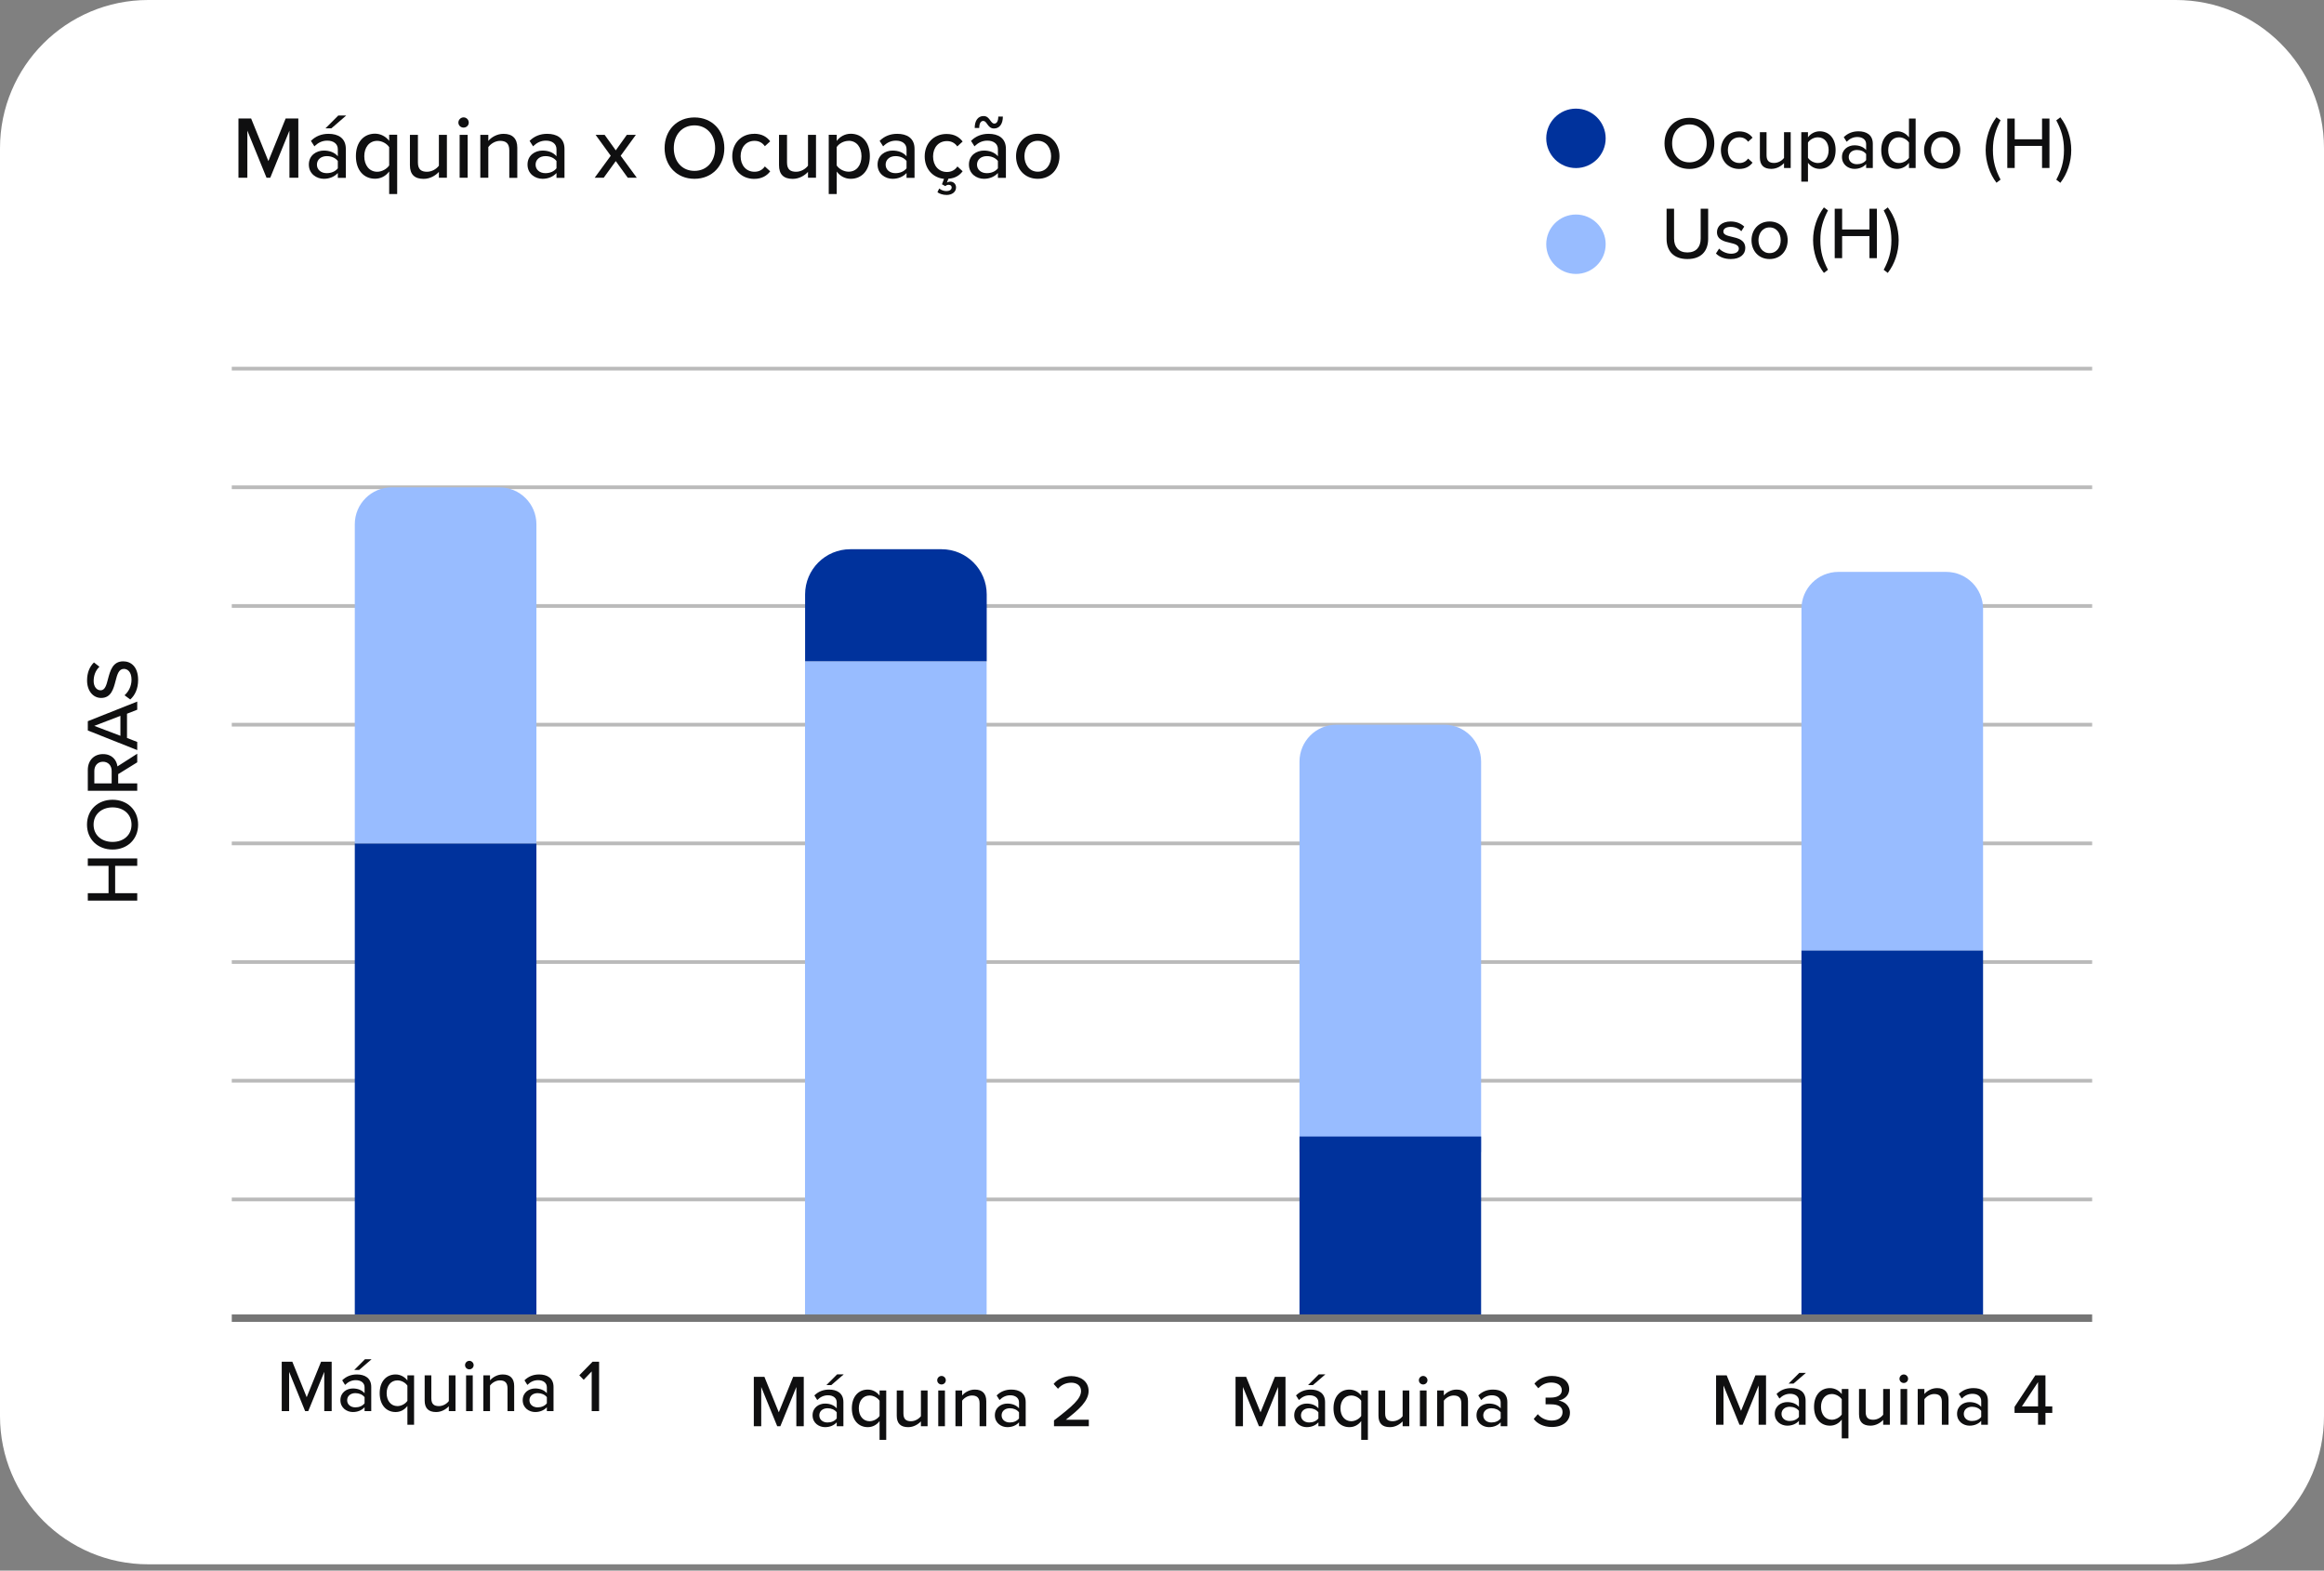 <svg xmlns="http://www.w3.org/2000/svg" width="327" height="221" viewBox="0 0 327 221" fill="none"><rect x="0" y="0" width="327" height="221" fill="#808080" stroke="none"/><g clip-path="url(#clip0_1467_4266)"><path d="M306.147 0H20.853C9.336 0 0 9.336 0 20.853V199.257C0 210.774 9.336 220.11 20.853 220.11H306.147C317.664 220.11 327 210.774 327 199.257V20.853C327 9.336 317.664 0 306.147 0Z" fill="white"></path><path d="M19.309 121.831H16.202V125.679H19.309V126.721H12.355V125.679H15.274V121.831H12.355V120.789H19.309V121.831Z" fill="#0F0F10"></path><path d="M12.24 116.034C12.24 113.959 13.773 112.531 15.837 112.531C17.902 112.531 19.434 113.959 19.434 116.034C19.434 118.109 17.902 119.537 15.837 119.537C13.773 119.537 12.24 118.109 12.24 116.034ZM13.168 116.034C13.168 117.525 14.305 118.464 15.837 118.464C17.37 118.464 18.506 117.525 18.506 116.034C18.506 114.543 17.36 113.605 15.837 113.605C14.315 113.605 13.168 114.564 13.168 116.034Z" fill="#0F0F10"></path><path d="M19.309 107.266L16.63 108.924V110.227H19.309V111.269H12.355V108.34C12.355 107.015 13.21 106.108 14.492 106.108C15.775 106.108 16.411 106.953 16.526 107.839L19.309 106.056V107.266ZM13.273 108.475V110.227H15.712V108.475C15.712 107.724 15.222 107.182 14.492 107.182C13.762 107.182 13.273 107.724 13.273 108.475Z" fill="#0F0F10"></path><path d="M19.309 99.863L17.87 100.426V103.835L19.309 104.399V105.545L12.355 102.782V101.479L19.309 98.716V99.863ZM13.262 102.136L16.943 103.533V100.728L13.262 102.136Z" fill="#0F0F10"></path><path d="M17.526 97.83C18.047 97.361 18.506 96.61 18.506 95.64C18.506 94.514 17.933 94.118 17.432 94.118C16.703 94.118 16.494 94.911 16.265 95.797C15.973 96.912 15.649 98.205 14.232 98.205C13.085 98.205 12.251 97.194 12.251 95.745C12.251 94.671 12.595 93.826 13.22 93.211L13.992 93.816C13.429 94.348 13.178 95.077 13.178 95.828C13.178 96.579 13.575 97.131 14.159 97.131C14.784 97.131 14.982 96.381 15.201 95.515C15.504 94.379 15.858 93.055 17.338 93.055C18.423 93.055 19.434 93.805 19.434 95.682C19.434 96.923 18.986 97.83 18.329 98.424L17.526 97.83Z" fill="#0F0F10"></path><path d="M40.725 25.013V18.381L38.025 25.013H37.503L34.803 18.381V25.013H33.552V16.672H35.335L37.764 22.667L40.193 16.672H41.976V25.013H40.725Z" fill="#0F0F10"></path><path d="M47.533 25.013V24.345C47.054 24.867 46.365 25.159 45.563 25.159C44.562 25.159 43.456 24.481 43.456 23.157C43.456 21.833 44.541 21.186 45.563 21.186C46.376 21.186 47.075 21.447 47.533 21.989V20.988C47.533 20.237 46.918 19.789 46.053 19.789C45.365 19.789 44.781 20.05 44.239 20.592L43.748 19.82C44.426 19.153 45.25 18.83 46.23 18.83C47.544 18.83 48.659 19.403 48.659 20.946V25.023H47.533V25.013ZM47.533 22.656C47.2 22.208 46.605 21.968 45.98 21.968C45.166 21.968 44.593 22.458 44.593 23.167C44.593 23.876 45.166 24.366 45.98 24.366C46.605 24.366 47.189 24.126 47.533 23.678V22.656ZM46.616 18.058H45.792L47.596 16.255H48.711L46.626 18.058H46.616Z" fill="#0F0F10"></path><path d="M55.885 27.306H54.759V24.126C54.269 24.794 53.56 25.148 52.768 25.148C51.193 25.148 50.078 23.949 50.078 21.968C50.078 19.987 51.193 18.809 52.768 18.809C53.581 18.809 54.311 19.226 54.759 19.82V18.955H55.885V27.296V27.306ZM54.759 20.707C54.446 20.217 53.758 19.82 53.08 19.82C51.954 19.82 51.256 20.738 51.256 21.989C51.256 23.24 51.954 24.168 53.08 24.168C53.758 24.168 54.446 23.751 54.759 23.282V20.717V20.707Z" fill="#0F0F10"></path><path d="M61.755 25.013V24.189C61.296 24.689 60.525 25.169 59.607 25.169C58.314 25.169 57.678 24.523 57.678 23.24V18.976H58.804V22.865C58.804 23.866 59.305 24.168 60.076 24.168C60.775 24.168 61.411 23.772 61.755 23.313V18.976H62.881V25.013H61.755Z" fill="#0F0F10"></path><path d="M64.497 17.245C64.497 16.849 64.831 16.515 65.227 16.515C65.623 16.515 65.957 16.838 65.957 17.245C65.957 17.652 65.633 17.954 65.227 17.954C64.82 17.954 64.497 17.641 64.497 17.245ZM64.674 25.013V18.976H65.8V25.013H64.674Z" fill="#0F0F10"></path><path d="M71.66 25.013V21.145C71.66 20.144 71.149 19.82 70.367 19.82C69.668 19.82 69.032 20.248 68.709 20.696V25.013H67.583V18.976H68.709V19.831C69.105 19.341 69.908 18.83 70.846 18.83C72.118 18.83 72.786 19.508 72.786 20.78V25.023H71.66V25.013Z" fill="#0F0F10"></path><path d="M78.301 25.013V24.345C77.822 24.867 77.133 25.159 76.331 25.159C75.33 25.159 74.225 24.481 74.225 23.157C74.225 21.833 75.309 21.186 76.331 21.186C77.144 21.186 77.843 21.447 78.301 21.989V20.988C78.301 20.237 77.686 19.789 76.821 19.789C76.133 19.789 75.549 20.05 75.007 20.592L74.516 19.82C75.194 19.153 76.018 18.83 76.998 18.83C78.312 18.83 79.427 19.403 79.427 20.946V25.023H78.301V25.013ZM78.301 22.656C77.968 22.208 77.373 21.968 76.748 21.968C75.934 21.968 75.361 22.458 75.361 23.167C75.361 23.876 75.934 24.366 76.748 24.366C77.373 24.366 77.957 24.127 78.301 23.678V22.656Z" fill="#0F0F10"></path><path d="M88.332 25.013L86.642 22.667L84.943 25.013H83.671L85.933 21.916L83.806 18.976H85.078L86.642 21.155L88.196 18.976H89.468L87.331 21.916L89.603 25.013H88.332Z" fill="#0F0F10"></path><path d="M97.715 16.526C100.207 16.526 101.917 18.361 101.917 20.842C101.917 23.324 100.207 25.159 97.715 25.159C95.223 25.159 93.513 23.324 93.513 20.842C93.513 18.361 95.223 16.526 97.715 16.526ZM97.715 17.641C95.932 17.641 94.806 19.007 94.806 20.842C94.806 22.677 95.932 24.043 97.715 24.043C99.498 24.043 100.624 22.667 100.624 20.842C100.624 19.017 99.477 17.641 97.715 17.641Z" fill="#0F0F10"></path><path d="M106.108 18.82C107.245 18.82 107.933 19.299 108.371 19.883L107.62 20.571C107.255 20.06 106.765 19.82 106.161 19.82C104.972 19.82 104.211 20.738 104.211 21.989C104.211 23.24 104.972 24.168 106.161 24.168C106.776 24.168 107.266 23.918 107.62 23.418L108.371 24.106C107.933 24.689 107.245 25.169 106.108 25.169C104.284 25.169 103.033 23.803 103.033 21.989C103.033 20.175 104.284 18.83 106.108 18.83V18.82Z" fill="#0F0F10"></path><path d="M113.689 25.013V24.189C113.23 24.689 112.458 25.169 111.541 25.169C110.248 25.169 109.612 24.523 109.612 23.24V18.976H110.738V22.865C110.738 23.866 111.238 24.168 112.01 24.168C112.708 24.168 113.344 23.772 113.689 23.313V18.976H114.815V25.013H113.689Z" fill="#0F0F10"></path><path d="M117.733 27.306H116.607V18.965H117.733V19.831C118.171 19.226 118.901 18.82 119.704 18.82C121.278 18.82 122.394 20.008 122.394 21.979C122.394 23.949 121.278 25.159 119.704 25.159C118.912 25.159 118.213 24.794 117.733 24.137V27.317V27.306ZM119.402 19.82C118.714 19.82 118.025 20.217 117.723 20.707V23.271C118.025 23.751 118.714 24.158 119.402 24.158C120.528 24.158 121.216 23.24 121.216 21.979C121.216 20.717 120.528 19.81 119.402 19.81V19.82Z" fill="#0F0F10"></path><path d="M127.555 25.013V24.345C127.076 24.867 126.387 25.159 125.585 25.159C124.584 25.159 123.479 24.481 123.479 23.157C123.479 21.833 124.563 21.186 125.585 21.186C126.398 21.186 127.096 21.447 127.555 21.989V20.988C127.555 20.237 126.94 19.789 126.075 19.789C125.387 19.789 124.803 20.05 124.26 20.592L123.77 19.82C124.448 19.153 125.272 18.83 126.252 18.83C127.566 18.83 128.681 19.403 128.681 20.946V25.023H127.555V25.013ZM127.555 22.656C127.222 22.208 126.627 21.968 126.002 21.968C125.188 21.968 124.615 22.458 124.615 23.167C124.615 23.876 125.188 24.366 126.002 24.366C126.627 24.366 127.211 24.127 127.555 23.678V22.656Z" fill="#0F0F10"></path><path d="M134.697 23.407L135.448 24.095C135.052 24.637 134.437 25.086 133.446 25.148L133.238 25.69C133.363 25.607 133.54 25.555 133.697 25.555C134.176 25.555 134.52 25.889 134.52 26.378C134.52 27.025 133.936 27.432 133.196 27.432C132.643 27.432 132.153 27.244 131.903 27.046L132.153 26.524C132.466 26.775 132.831 26.889 133.165 26.889C133.551 26.889 133.905 26.723 133.905 26.378C133.905 26.149 133.759 26.003 133.457 26.003C133.29 26.003 133.123 26.076 133.019 26.191L132.539 25.93L132.831 25.169C131.194 25.002 130.11 23.709 130.11 22.01C130.11 20.196 131.361 18.851 133.186 18.851C134.322 18.851 135.01 19.33 135.448 19.914L134.697 20.602C134.333 20.091 133.842 19.852 133.238 19.852C132.049 19.852 131.288 20.769 131.288 22.02C131.288 23.271 132.049 24.199 133.238 24.199C133.853 24.199 134.343 23.949 134.697 23.449V23.407Z" fill="#0F0F10"></path><path d="M140.411 25.013V24.345C139.931 24.867 139.243 25.159 138.44 25.159C137.439 25.159 136.334 24.481 136.334 23.157C136.334 21.833 137.418 21.186 138.44 21.186C139.253 21.186 139.952 21.447 140.411 21.989V20.988C140.411 20.237 139.796 19.789 138.93 19.789C138.242 19.789 137.658 20.05 137.116 20.592L136.626 19.82C137.304 19.153 138.127 18.83 139.107 18.83C140.421 18.83 141.537 19.403 141.537 20.946V25.023H140.411V25.013ZM138.346 17.016C138.033 17.016 137.783 17.318 137.783 18.006H137.147C137.147 17.005 137.585 16.328 138.398 16.328C138.888 16.328 139.128 16.651 139.337 16.943C139.514 17.183 139.66 17.391 139.91 17.391C140.223 17.391 140.463 17.089 140.463 16.401H141.109C141.109 17.401 140.671 18.079 139.858 18.079C139.358 18.079 139.118 17.756 138.909 17.464C138.742 17.224 138.596 17.016 138.346 17.016ZM140.411 22.656C140.077 22.208 139.483 21.968 138.857 21.968C138.044 21.968 137.47 22.458 137.47 23.167C137.47 23.876 138.044 24.366 138.857 24.366C139.483 24.366 140.067 24.126 140.411 23.678V22.656Z" fill="#0F0F10"></path><path d="M142.965 21.979C142.965 20.237 144.144 18.82 146.02 18.82C147.897 18.82 149.075 20.248 149.075 21.979C149.075 23.709 147.907 25.159 146.02 25.159C144.133 25.159 142.965 23.73 142.965 21.979ZM147.897 21.979C147.897 20.842 147.23 19.81 146.02 19.81C144.811 19.81 144.144 20.832 144.144 21.979C144.144 23.125 144.821 24.158 146.02 24.158C147.219 24.158 147.897 23.136 147.897 21.979Z" fill="#0F0F10"></path><g opacity="0.5"><path d="M294.376 51.61H32.613V52.132H294.376V51.61Z" fill="#757575"></path></g><g opacity="0.5"><path d="M294.376 68.303H32.613V68.824H294.376V68.303Z" fill="#757575"></path></g><g opacity="0.5"><path d="M294.376 85.006H32.613V85.527H294.376V85.006Z" fill="#757575"></path></g><g opacity="0.5"><path d="M294.376 101.709H32.613V102.23H294.376V101.709Z" fill="#757575"></path></g><g opacity="0.5"><path d="M294.376 118.411H32.613V118.933H294.376V118.411Z" fill="#757575"></path></g><g opacity="0.5"><path d="M294.376 135.104H32.613V135.625H294.376V135.104Z" fill="#757575"></path></g><g opacity="0.5"><path d="M294.376 151.807H32.613V152.328H294.376V151.807Z" fill="#757575"></path></g><g opacity="0.5"><path d="M294.376 168.51H32.613V169.031H294.376V168.51Z" fill="#757575"></path></g><path d="M45.625 198.558V193.032L43.373 198.558H42.935L40.683 193.032V198.558H39.641V191.604H41.132L43.154 196.598L45.177 191.604H46.668V198.558H45.625Z" fill="#0F0F10"></path><path d="M51.297 198.558V198.006C50.901 198.444 50.328 198.684 49.65 198.684C48.816 198.684 47.898 198.121 47.898 197.015C47.898 195.91 48.806 195.368 49.65 195.368C50.328 195.368 50.912 195.587 51.297 196.035V195.201C51.297 194.576 50.786 194.2 50.067 194.2C49.494 194.2 49.004 194.419 48.555 194.868L48.149 194.221C48.712 193.668 49.4 193.397 50.213 193.397C51.308 193.397 52.236 193.877 52.236 195.159V198.558H51.297ZM51.297 196.598C51.016 196.223 50.526 196.025 50.005 196.025C49.327 196.025 48.847 196.431 48.847 197.026C48.847 197.62 49.327 198.027 50.005 198.027C50.526 198.027 51.016 197.829 51.297 197.453V196.598ZM50.536 192.761H49.848L51.349 191.26H52.278L50.536 192.761Z" fill="#0F0F10"></path><path d="M58.262 200.477H57.324V197.829C56.917 198.381 56.323 198.684 55.666 198.684C54.352 198.684 53.424 197.683 53.424 196.035C53.424 194.388 54.352 193.397 55.666 193.397C56.344 193.397 56.948 193.741 57.324 194.242V193.523H58.262V200.477ZM57.324 194.972C57.063 194.565 56.49 194.231 55.927 194.231C54.988 194.231 54.404 194.993 54.404 196.035C54.404 197.078 54.988 197.849 55.927 197.849C56.49 197.849 57.063 197.505 57.324 197.109V194.972Z" fill="#0F0F10"></path><path d="M63.152 198.558V197.87C62.766 198.287 62.13 198.684 61.359 198.684C60.285 198.684 59.753 198.141 59.753 197.078V193.523H60.691V196.765C60.691 197.599 61.108 197.849 61.755 197.849C62.339 197.849 62.87 197.516 63.152 197.14V193.523H64.09V198.558H63.152Z" fill="#0F0F10"></path><path d="M65.435 192.084C65.435 191.75 65.717 191.479 66.04 191.479C66.363 191.479 66.644 191.75 66.644 192.084C66.644 192.417 66.373 192.678 66.04 192.678C65.706 192.678 65.435 192.417 65.435 192.084ZM65.581 198.558V193.523H66.519V198.558H65.581Z" fill="#0F0F10"></path><path d="M71.41 198.558V195.337C71.41 194.503 70.982 194.231 70.336 194.231C69.752 194.231 69.22 194.586 68.949 194.961V198.558H68.011V193.523H68.949V194.231C69.283 193.825 69.95 193.397 70.732 193.397C71.796 193.397 72.348 193.96 72.348 195.024V198.558H71.41Z" fill="#0F0F10"></path><path d="M76.946 198.558V198.006C76.55 198.444 75.976 198.684 75.299 198.684C74.464 198.684 73.547 198.121 73.547 197.015C73.547 195.91 74.454 195.368 75.299 195.368C75.976 195.368 76.56 195.587 76.946 196.035V195.201C76.946 194.576 76.435 194.2 75.716 194.2C75.142 194.2 74.652 194.419 74.204 194.867L73.797 194.221C74.36 193.668 75.048 193.397 75.862 193.397C76.956 193.397 77.884 193.877 77.884 195.159V198.558H76.946ZM76.946 196.598C76.664 196.223 76.174 196.025 75.653 196.025C74.975 196.025 74.496 196.431 74.496 197.026C74.496 197.62 74.975 198.027 75.653 198.027C76.174 198.027 76.664 197.829 76.946 197.453V196.598Z" fill="#0F0F10"></path><path d="M83.254 198.558V192.97L82.128 194.148L81.513 193.512L83.379 191.604H84.296V198.558H83.254Z" fill="#0F0F10"></path><path d="M112.051 200.685V195.159L109.799 200.685H109.361L107.109 195.159V200.685H106.066V193.731H107.557L109.58 198.725L111.603 193.731H113.094V200.685H112.051Z" fill="#0F0F10"></path><path d="M117.733 200.685V200.133C117.337 200.571 116.764 200.81 116.086 200.81C115.252 200.81 114.334 200.247 114.334 199.142C114.334 198.037 115.242 197.495 116.086 197.495C116.764 197.495 117.348 197.714 117.733 198.162V197.328C117.733 196.703 117.223 196.327 116.503 196.327C115.93 196.327 115.44 196.546 114.991 196.994L114.585 196.348C115.148 195.795 115.836 195.524 116.649 195.524C117.744 195.524 118.672 196.004 118.672 197.286V200.685H117.733ZM117.733 198.725C117.452 198.35 116.962 198.152 116.441 198.152C115.763 198.152 115.283 198.558 115.283 199.153C115.283 199.747 115.763 200.154 116.441 200.154C116.962 200.154 117.452 199.956 117.733 199.58V198.725ZM116.972 194.888H116.284L117.786 193.387H118.714L116.972 194.888Z" fill="#0F0F10"></path><path d="M124.698 202.604H123.76V199.956C123.353 200.508 122.759 200.81 122.102 200.81C120.788 200.81 119.86 199.81 119.86 198.162C119.86 196.515 120.788 195.524 122.102 195.524C122.78 195.524 123.384 195.868 123.76 196.369V195.649H124.698V202.604ZM123.76 197.099C123.499 196.692 122.926 196.358 122.363 196.358C121.424 196.358 120.84 197.12 120.84 198.162C120.84 199.205 121.424 199.976 122.363 199.976C122.926 199.976 123.499 199.632 123.76 199.236V197.099Z" fill="#0F0F10"></path><path d="M129.578 200.685V199.997C129.192 200.414 128.556 200.811 127.784 200.811C126.71 200.811 126.179 200.268 126.179 199.205V195.649H127.117V198.892C127.117 199.726 127.534 199.976 128.181 199.976C128.764 199.976 129.296 199.643 129.578 199.267V195.649H130.516V200.685H129.578Z" fill="#0F0F10"></path><path d="M131.872 194.211C131.872 193.877 132.153 193.606 132.476 193.606C132.8 193.606 133.081 193.877 133.081 194.211C133.081 194.544 132.81 194.805 132.476 194.805C132.143 194.805 131.872 194.544 131.872 194.211ZM132.018 200.685V195.649H132.956V200.685H132.018Z" fill="#0F0F10"></path><path d="M137.835 200.685V197.464C137.835 196.63 137.408 196.358 136.762 196.358C136.178 196.358 135.646 196.713 135.375 197.088V200.685H134.437V195.649H135.375V196.358C135.709 195.952 136.376 195.524 137.158 195.524C138.221 195.524 138.774 196.087 138.774 197.151V200.685H137.835Z" fill="#0F0F10"></path><path d="M143.382 200.685V200.133C142.986 200.571 142.412 200.81 141.735 200.81C140.9 200.81 139.983 200.247 139.983 199.142C139.983 198.037 140.89 197.495 141.735 197.495C142.412 197.495 142.996 197.714 143.382 198.162V197.328C143.382 196.703 142.871 196.327 142.152 196.327C141.578 196.327 141.088 196.546 140.64 196.994L140.233 196.348C140.796 195.795 141.484 195.524 142.298 195.524C143.392 195.524 144.32 196.004 144.32 197.286V200.685H143.382ZM143.382 198.725C143.1 198.35 142.61 198.152 142.089 198.152C141.411 198.152 140.932 198.558 140.932 199.153C140.932 199.747 141.411 200.154 142.089 200.154C142.61 200.154 143.1 199.956 143.382 199.58V198.725Z" fill="#0F0F10"></path><path d="M148.303 200.685V199.862C150.91 197.86 152.109 196.817 152.109 195.722C152.109 194.909 151.431 194.555 150.753 194.555C149.93 194.555 149.294 194.899 148.866 195.41L148.251 194.732C148.824 194.013 149.773 193.627 150.743 193.627C151.994 193.627 153.172 194.336 153.172 195.722C153.172 197.109 151.869 198.298 149.961 199.768H153.203V200.685H148.303Z" fill="#0F0F10"></path><path d="M179.833 200.685V195.159L177.581 200.685H177.143L174.891 195.159V200.685H173.848V193.731H175.339L177.362 198.725L179.385 193.731H180.875V200.685H179.833Z" fill="#0F0F10"></path><path d="M185.505 200.685V200.133C185.109 200.571 184.535 200.81 183.858 200.81C183.023 200.81 182.106 200.247 182.106 199.142C182.106 198.037 183.013 197.495 183.858 197.495C184.535 197.495 185.119 197.714 185.505 198.162V197.328C185.505 196.703 184.994 196.327 184.275 196.327C183.701 196.327 183.211 196.546 182.763 196.994L182.356 196.348C182.919 195.795 183.607 195.524 184.421 195.524C185.515 195.524 186.443 196.004 186.443 197.286V200.685H185.505ZM185.505 198.725C185.223 198.35 184.733 198.152 184.212 198.152C183.534 198.152 183.055 198.558 183.055 199.153C183.055 199.747 183.534 200.154 184.212 200.154C184.733 200.154 185.223 199.956 185.505 199.58V198.725ZM184.744 194.888H184.056L185.557 193.387H186.485L184.744 194.888Z" fill="#0F0F10"></path><path d="M192.47 202.604H191.531V199.956C191.125 200.508 190.53 200.81 189.873 200.81C188.56 200.81 187.632 199.81 187.632 198.162C187.632 196.515 188.56 195.524 189.873 195.524C190.551 195.524 191.156 195.868 191.531 196.369V195.649H192.47V202.604ZM191.531 197.099C191.271 196.692 190.697 196.358 190.134 196.358C189.196 196.358 188.612 197.12 188.612 198.162C188.612 199.205 189.196 199.976 190.134 199.976C190.697 199.976 191.271 199.632 191.531 199.236V197.099Z" fill="#0F0F10"></path><path d="M197.359 200.685V199.997C196.974 200.414 196.338 200.811 195.566 200.811C194.492 200.811 193.96 200.268 193.96 199.205V195.649H194.899V198.892C194.899 199.726 195.316 199.976 195.962 199.976C196.546 199.976 197.078 199.643 197.359 199.267V195.649H198.298V200.685H197.359Z" fill="#0F0F10"></path><path d="M199.643 194.211C199.643 193.877 199.924 193.606 200.247 193.606C200.571 193.606 200.852 193.877 200.852 194.211C200.852 194.544 200.581 194.805 200.247 194.805C199.914 194.805 199.643 194.544 199.643 194.211ZM199.789 200.685V195.649H200.727V200.685H199.789Z" fill="#0F0F10"></path><path d="M205.617 200.685V197.464C205.617 196.63 205.19 196.358 204.543 196.358C203.959 196.358 203.428 196.713 203.157 197.088V200.685H202.218V195.649H203.157V196.358C203.49 195.952 204.158 195.524 204.94 195.524C206.003 195.524 206.556 196.087 206.556 197.151V200.685H205.617Z" fill="#0F0F10"></path><path d="M211.153 200.685V200.133C210.757 200.571 210.184 200.81 209.506 200.81C208.672 200.81 207.754 200.247 207.754 199.142C207.754 198.037 208.661 197.495 209.506 197.495C210.184 197.495 210.768 197.714 211.153 198.162V197.328C211.153 196.703 210.642 196.327 209.923 196.327C209.35 196.327 208.86 196.546 208.411 196.994L208.005 196.348C208.568 195.795 209.256 195.524 210.069 195.524C211.164 195.524 212.092 196.004 212.092 197.286V200.685H211.153ZM211.153 198.725C210.872 198.35 210.382 198.152 209.861 198.152C209.183 198.152 208.703 198.558 208.703 199.153C208.703 199.747 209.183 200.154 209.861 200.154C210.382 200.154 210.872 199.956 211.153 199.58V198.725Z" fill="#0F0F10"></path><path d="M216.388 198.996C216.825 199.528 217.545 199.883 218.327 199.883C219.286 199.883 219.86 199.424 219.86 198.694C219.86 197.922 219.234 197.599 218.223 197.599C217.941 197.599 217.576 197.599 217.472 197.599V196.65C217.587 196.65 217.952 196.65 218.223 196.65C219.067 196.65 219.755 196.338 219.755 195.618C219.755 194.899 219.088 194.534 218.264 194.534C217.534 194.534 216.961 194.815 216.45 195.337L215.898 194.69C216.419 194.075 217.243 193.606 218.358 193.606C219.776 193.606 220.798 194.304 220.798 195.472C220.798 196.442 219.974 196.953 219.286 197.078C219.943 197.14 220.902 197.683 220.902 198.777C220.902 199.945 219.933 200.79 218.358 200.79C217.149 200.79 216.252 200.279 215.804 199.653L216.388 198.975V198.996Z" fill="#0F0F10"></path><path d="M247.447 200.477V194.951L245.195 200.477H244.757L242.505 194.951V200.477H241.462V193.523H242.953L244.976 198.517L246.999 193.523H248.49V200.477H247.447Z" fill="#0F0F10"></path><path d="M253.119 200.477V199.924C252.723 200.362 252.15 200.602 251.472 200.602C250.638 200.602 249.72 200.039 249.72 198.934C249.72 197.829 250.627 197.286 251.472 197.286C252.15 197.286 252.733 197.505 253.119 197.954V197.12C253.119 196.494 252.608 196.119 251.889 196.119C251.315 196.119 250.825 196.338 250.377 196.786L249.97 196.14C250.533 195.587 251.222 195.316 252.035 195.316C253.13 195.316 254.058 195.795 254.058 197.078V200.477H253.119ZM253.119 198.517C252.838 198.141 252.348 197.943 251.826 197.943C251.149 197.943 250.669 198.35 250.669 198.944C250.669 199.539 251.149 199.945 251.826 199.945C252.348 199.945 252.838 199.747 253.119 199.372V198.517ZM252.358 194.68H251.67L253.171 193.178H254.099L252.358 194.68Z" fill="#0F0F10"></path><path d="M260.084 202.395H259.146V199.747C258.739 200.3 258.145 200.602 257.488 200.602C256.174 200.602 255.246 199.601 255.246 197.954C255.246 196.306 256.174 195.316 257.488 195.316C258.165 195.316 258.77 195.66 259.146 196.16V195.441H260.084V202.395ZM259.146 196.89C258.885 196.484 258.311 196.15 257.748 196.15C256.81 196.15 256.226 196.911 256.226 197.954C256.226 198.996 256.81 199.768 257.748 199.768C258.311 199.768 258.885 199.424 259.146 199.028V196.89Z" fill="#0F0F10"></path><path d="M264.974 200.477V199.789C264.588 200.206 263.952 200.602 263.18 200.602C262.106 200.602 261.575 200.06 261.575 198.996V195.441H262.513V198.684C262.513 199.518 262.93 199.768 263.577 199.768C264.16 199.768 264.692 199.434 264.974 199.059V195.441H265.912V200.477H264.974Z" fill="#0F0F10"></path><path d="M267.268 194.002C267.268 193.668 267.549 193.397 267.872 193.397C268.196 193.397 268.477 193.668 268.477 194.002C268.477 194.336 268.206 194.596 267.872 194.596C267.539 194.596 267.268 194.336 267.268 194.002ZM267.414 200.477V195.441H268.352V200.477H267.414Z" fill="#0F0F10"></path><path d="M273.232 200.477V197.255C273.232 196.421 272.804 196.15 272.158 196.15C271.574 196.15 271.042 196.504 270.771 196.88V200.477H269.833V195.441H270.771V196.15C271.105 195.743 271.772 195.316 272.554 195.316C273.617 195.316 274.17 195.879 274.17 196.942V200.477H273.232Z" fill="#0F0F10"></path><path d="M278.768 200.477V199.924C278.371 200.362 277.798 200.602 277.12 200.602C276.286 200.602 275.369 200.039 275.369 198.934C275.369 197.829 276.276 197.286 277.12 197.286C277.798 197.286 278.382 197.505 278.768 197.954V197.12C278.768 196.494 278.257 196.119 277.537 196.119C276.964 196.119 276.474 196.338 276.026 196.786L275.619 196.14C276.182 195.587 276.87 195.316 277.683 195.316C278.778 195.316 279.706 195.795 279.706 197.078V200.477H278.768ZM278.768 198.517C278.486 198.141 277.996 197.943 277.475 197.943C276.797 197.943 276.317 198.35 276.317 198.944C276.317 199.539 276.797 199.945 277.475 199.945C277.996 199.945 278.486 199.747 278.768 199.372V198.517Z" fill="#0F0F10"></path><path d="M286.765 200.477V198.809H283.459V197.954L286.379 193.523H287.807V197.891H288.766V198.809H287.807V200.477H286.765ZM286.765 194.471L284.492 197.891H286.765V194.471Z" fill="#0F0F10"></path><path d="M75.476 118.672H49.921V185.473H75.476V118.672Z" fill="#00329C"></path><path d="M75.476 118.672H49.921V73.766C49.921 70.899 52.246 68.574 55.113 68.574H70.284C73.151 68.574 75.476 70.899 75.476 73.766V118.672Z" fill="#98BCFF"></path><path d="M138.826 93.055H113.271V185.463H138.826V93.055Z" fill="#98BCFF"></path><path d="M138.837 93.055H113.282V83.64C113.282 80.126 116.128 77.28 119.642 77.28H132.477C135.99 77.28 138.837 80.126 138.837 83.64V93.055Z" fill="#00329C"></path><path d="M208.401 162.108H182.846V107.161C182.846 104.294 185.171 101.969 188.038 101.969H203.208C206.075 101.969 208.401 104.294 208.401 107.161V162.108Z" fill="#98BCFF"></path><path d="M208.401 159.919H182.846V185.473H208.401V159.919Z" fill="#00329C"></path><path d="M279.028 133.717H253.474V185.473H279.028V133.717Z" fill="#00329C"></path><path d="M279.028 133.717H253.474V85.662C253.474 82.795 255.799 80.47 258.666 80.47H273.836C276.703 80.47 279.028 82.795 279.028 85.662V133.717Z" fill="#98BCFF"></path><path d="M294.376 184.952H32.613V185.995H294.376V184.952Z" fill="#757575"></path><path d="M221.746 38.546C224.055 38.546 225.927 36.674 225.927 34.365C225.927 32.056 224.055 30.184 221.746 30.184C219.437 30.184 217.565 32.056 217.565 34.365C217.565 36.674 219.437 38.546 221.746 38.546Z" fill="#98BCFF"></path><path d="M221.746 23.647C224.055 23.647 225.927 21.775 225.927 19.466C225.927 17.157 224.055 15.285 221.746 15.285C219.437 15.285 217.565 17.157 217.565 19.466C217.565 21.775 219.437 23.647 221.746 23.647Z" fill="#00329C"></path><path d="M237.709 16.578C239.784 16.578 241.213 18.11 241.213 20.175C241.213 22.239 239.784 23.772 237.709 23.772C235.634 23.772 234.206 22.239 234.206 20.175C234.206 18.11 235.634 16.578 237.709 16.578ZM237.709 17.506C236.218 17.506 235.28 18.642 235.28 20.175C235.28 21.708 236.218 22.844 237.709 22.844C239.2 22.844 240.139 21.697 240.139 20.175C240.139 18.653 239.179 17.506 237.709 17.506Z" fill="#0F0F10"></path><path d="M244.705 18.486C245.654 18.486 246.228 18.882 246.593 19.372L245.967 19.945C245.665 19.518 245.258 19.32 244.747 19.32C243.757 19.32 243.121 20.081 243.121 21.124C243.121 22.166 243.757 22.938 244.747 22.938C245.258 22.938 245.665 22.729 245.967 22.312L246.593 22.886C246.228 23.376 245.654 23.772 244.705 23.772C243.183 23.772 242.141 22.635 242.141 21.124C242.141 19.612 243.183 18.486 244.705 18.486Z" fill="#0F0F10"></path><path d="M251.023 23.636V22.948C250.638 23.365 250.002 23.762 249.23 23.762C248.156 23.762 247.625 23.219 247.625 22.156V18.601H248.563V21.843C248.563 22.677 248.98 22.927 249.626 22.927C250.21 22.927 250.742 22.594 251.023 22.218V18.601H251.962V23.636H251.023Z" fill="#0F0F10"></path><path d="M254.392 25.555H253.453V18.601H254.392V19.32C254.756 18.82 255.361 18.475 256.039 18.475C257.353 18.475 258.281 19.466 258.281 21.113C258.281 22.761 257.353 23.762 256.039 23.762C255.382 23.762 254.798 23.459 254.392 22.907V25.555ZM255.789 19.32C255.215 19.32 254.642 19.654 254.392 20.06V22.198C254.642 22.594 255.215 22.938 255.789 22.938C256.727 22.938 257.3 22.177 257.3 21.124C257.3 20.071 256.727 19.32 255.789 19.32Z" fill="#0F0F10"></path><path d="M262.576 23.636V23.084C262.18 23.522 261.607 23.762 260.929 23.762C260.095 23.762 259.177 23.198 259.177 22.093C259.177 20.988 260.084 20.446 260.929 20.446C261.607 20.446 262.19 20.665 262.576 21.113V20.279C262.576 19.654 262.065 19.278 261.346 19.278C260.772 19.278 260.282 19.497 259.834 19.945L259.427 19.299C259.991 18.747 260.679 18.475 261.492 18.475C262.587 18.475 263.515 18.955 263.515 20.237V23.636H262.576ZM262.576 21.676C262.295 21.301 261.805 21.103 261.283 21.103C260.606 21.103 260.126 21.509 260.126 22.104C260.126 22.698 260.606 23.105 261.283 23.105C261.805 23.105 262.295 22.907 262.576 22.531V21.676Z" fill="#0F0F10"></path><path d="M268.603 23.636V22.917C268.227 23.418 267.622 23.762 266.955 23.762C265.641 23.762 264.703 22.771 264.703 21.124C264.703 19.476 265.641 18.475 266.955 18.475C267.602 18.475 268.196 18.788 268.603 19.33V16.682H269.541V23.636H268.603ZM268.603 20.06C268.342 19.654 267.779 19.32 267.205 19.32C266.267 19.32 265.683 20.081 265.683 21.134C265.683 22.187 266.267 22.938 267.205 22.938C267.779 22.938 268.342 22.615 268.603 22.208V20.06Z" fill="#0F0F10"></path><path d="M270.729 21.113C270.729 19.664 271.71 18.475 273.274 18.475C274.837 18.475 275.818 19.664 275.818 21.113C275.818 22.562 274.848 23.762 273.274 23.762C271.699 23.762 270.729 22.573 270.729 21.113ZM274.827 21.113C274.827 20.165 274.274 19.309 273.263 19.309C272.252 19.309 271.699 20.165 271.699 21.113C271.699 22.062 272.262 22.927 273.263 22.927C274.264 22.927 274.827 22.073 274.827 21.113Z" fill="#0F0F10"></path><path d="M280.916 25.711C279.957 24.471 279.394 22.781 279.394 21.103C279.394 19.424 279.957 17.745 280.916 16.494L281.489 16.922C280.812 18.236 280.415 19.414 280.415 21.103C280.415 22.792 280.812 23.97 281.489 25.273L280.916 25.711Z" fill="#0F0F10"></path><path d="M287.328 23.636V20.529H283.481V23.636H282.438V16.682H283.481V19.601H287.328V16.682H288.371V23.636H287.328Z" fill="#0F0F10"></path><path d="M289.33 16.932L289.904 16.505C290.873 17.756 291.436 19.435 291.436 21.113C291.436 22.792 290.873 24.481 289.904 25.722L289.33 25.284C290.018 23.98 290.414 22.802 290.414 21.113C290.414 19.424 290.018 18.246 289.33 16.932Z" fill="#0F0F10"></path><path d="M234.498 29.371H235.551V33.573C235.551 34.761 236.208 35.522 237.428 35.522C238.648 35.522 239.294 34.761 239.294 33.573V29.371H240.347V33.594C240.347 35.324 239.378 36.45 237.428 36.45C235.478 36.45 234.498 35.314 234.498 33.604V29.371Z" fill="#0F0F10"></path><path d="M241.89 34.98C242.234 35.356 242.902 35.7 243.579 35.7C244.257 35.7 244.664 35.408 244.664 34.98C244.664 34.48 244.09 34.313 243.444 34.167C242.589 33.969 241.588 33.739 241.588 32.655C241.588 31.852 242.276 31.164 243.506 31.164C244.372 31.164 244.997 31.477 245.425 31.884L245.008 32.541C244.716 32.186 244.153 31.925 243.517 31.925C242.881 31.925 242.485 32.176 242.485 32.582C242.485 33.02 243.027 33.166 243.652 33.312C244.528 33.51 245.571 33.75 245.571 34.907C245.571 35.773 244.862 36.45 243.538 36.45C242.693 36.45 241.953 36.19 241.442 35.668L241.89 34.98Z" fill="#0F0F10"></path><path d="M246.447 33.802C246.447 32.353 247.427 31.164 248.991 31.164C250.555 31.164 251.535 32.353 251.535 33.802C251.535 35.251 250.565 36.45 248.991 36.45C247.416 36.45 246.447 35.262 246.447 33.802ZM250.555 33.802C250.555 32.853 250.002 31.998 248.991 31.998C247.979 31.998 247.427 32.853 247.427 33.802C247.427 34.751 247.99 35.616 248.991 35.616C249.992 35.616 250.555 34.761 250.555 33.802Z" fill="#0F0F10"></path><path d="M256.633 38.4C255.674 37.159 255.111 35.47 255.111 33.792C255.111 32.113 255.674 30.434 256.633 29.183L257.207 29.611C256.529 30.924 256.133 32.103 256.133 33.792C256.133 35.481 256.529 36.659 257.207 37.962L256.633 38.4Z" fill="#0F0F10"></path><path d="M263.045 36.325V33.218H259.198V36.325H258.155V29.371H259.198V32.29H263.045V29.371H264.088V36.325H263.045Z" fill="#0F0F10"></path><path d="M265.047 29.611L265.62 29.183C266.59 30.434 267.153 32.113 267.153 33.792C267.153 35.47 266.59 37.159 265.62 38.4L265.047 37.962C265.735 36.659 266.131 35.481 266.131 33.792C266.131 32.103 265.735 30.924 265.047 29.611Z" fill="#0F0F10"></path></g><defs><clipPath id="clip0_1467_4266"><rect width="327" height="220.11" fill="white"></rect></clipPath></defs></svg>